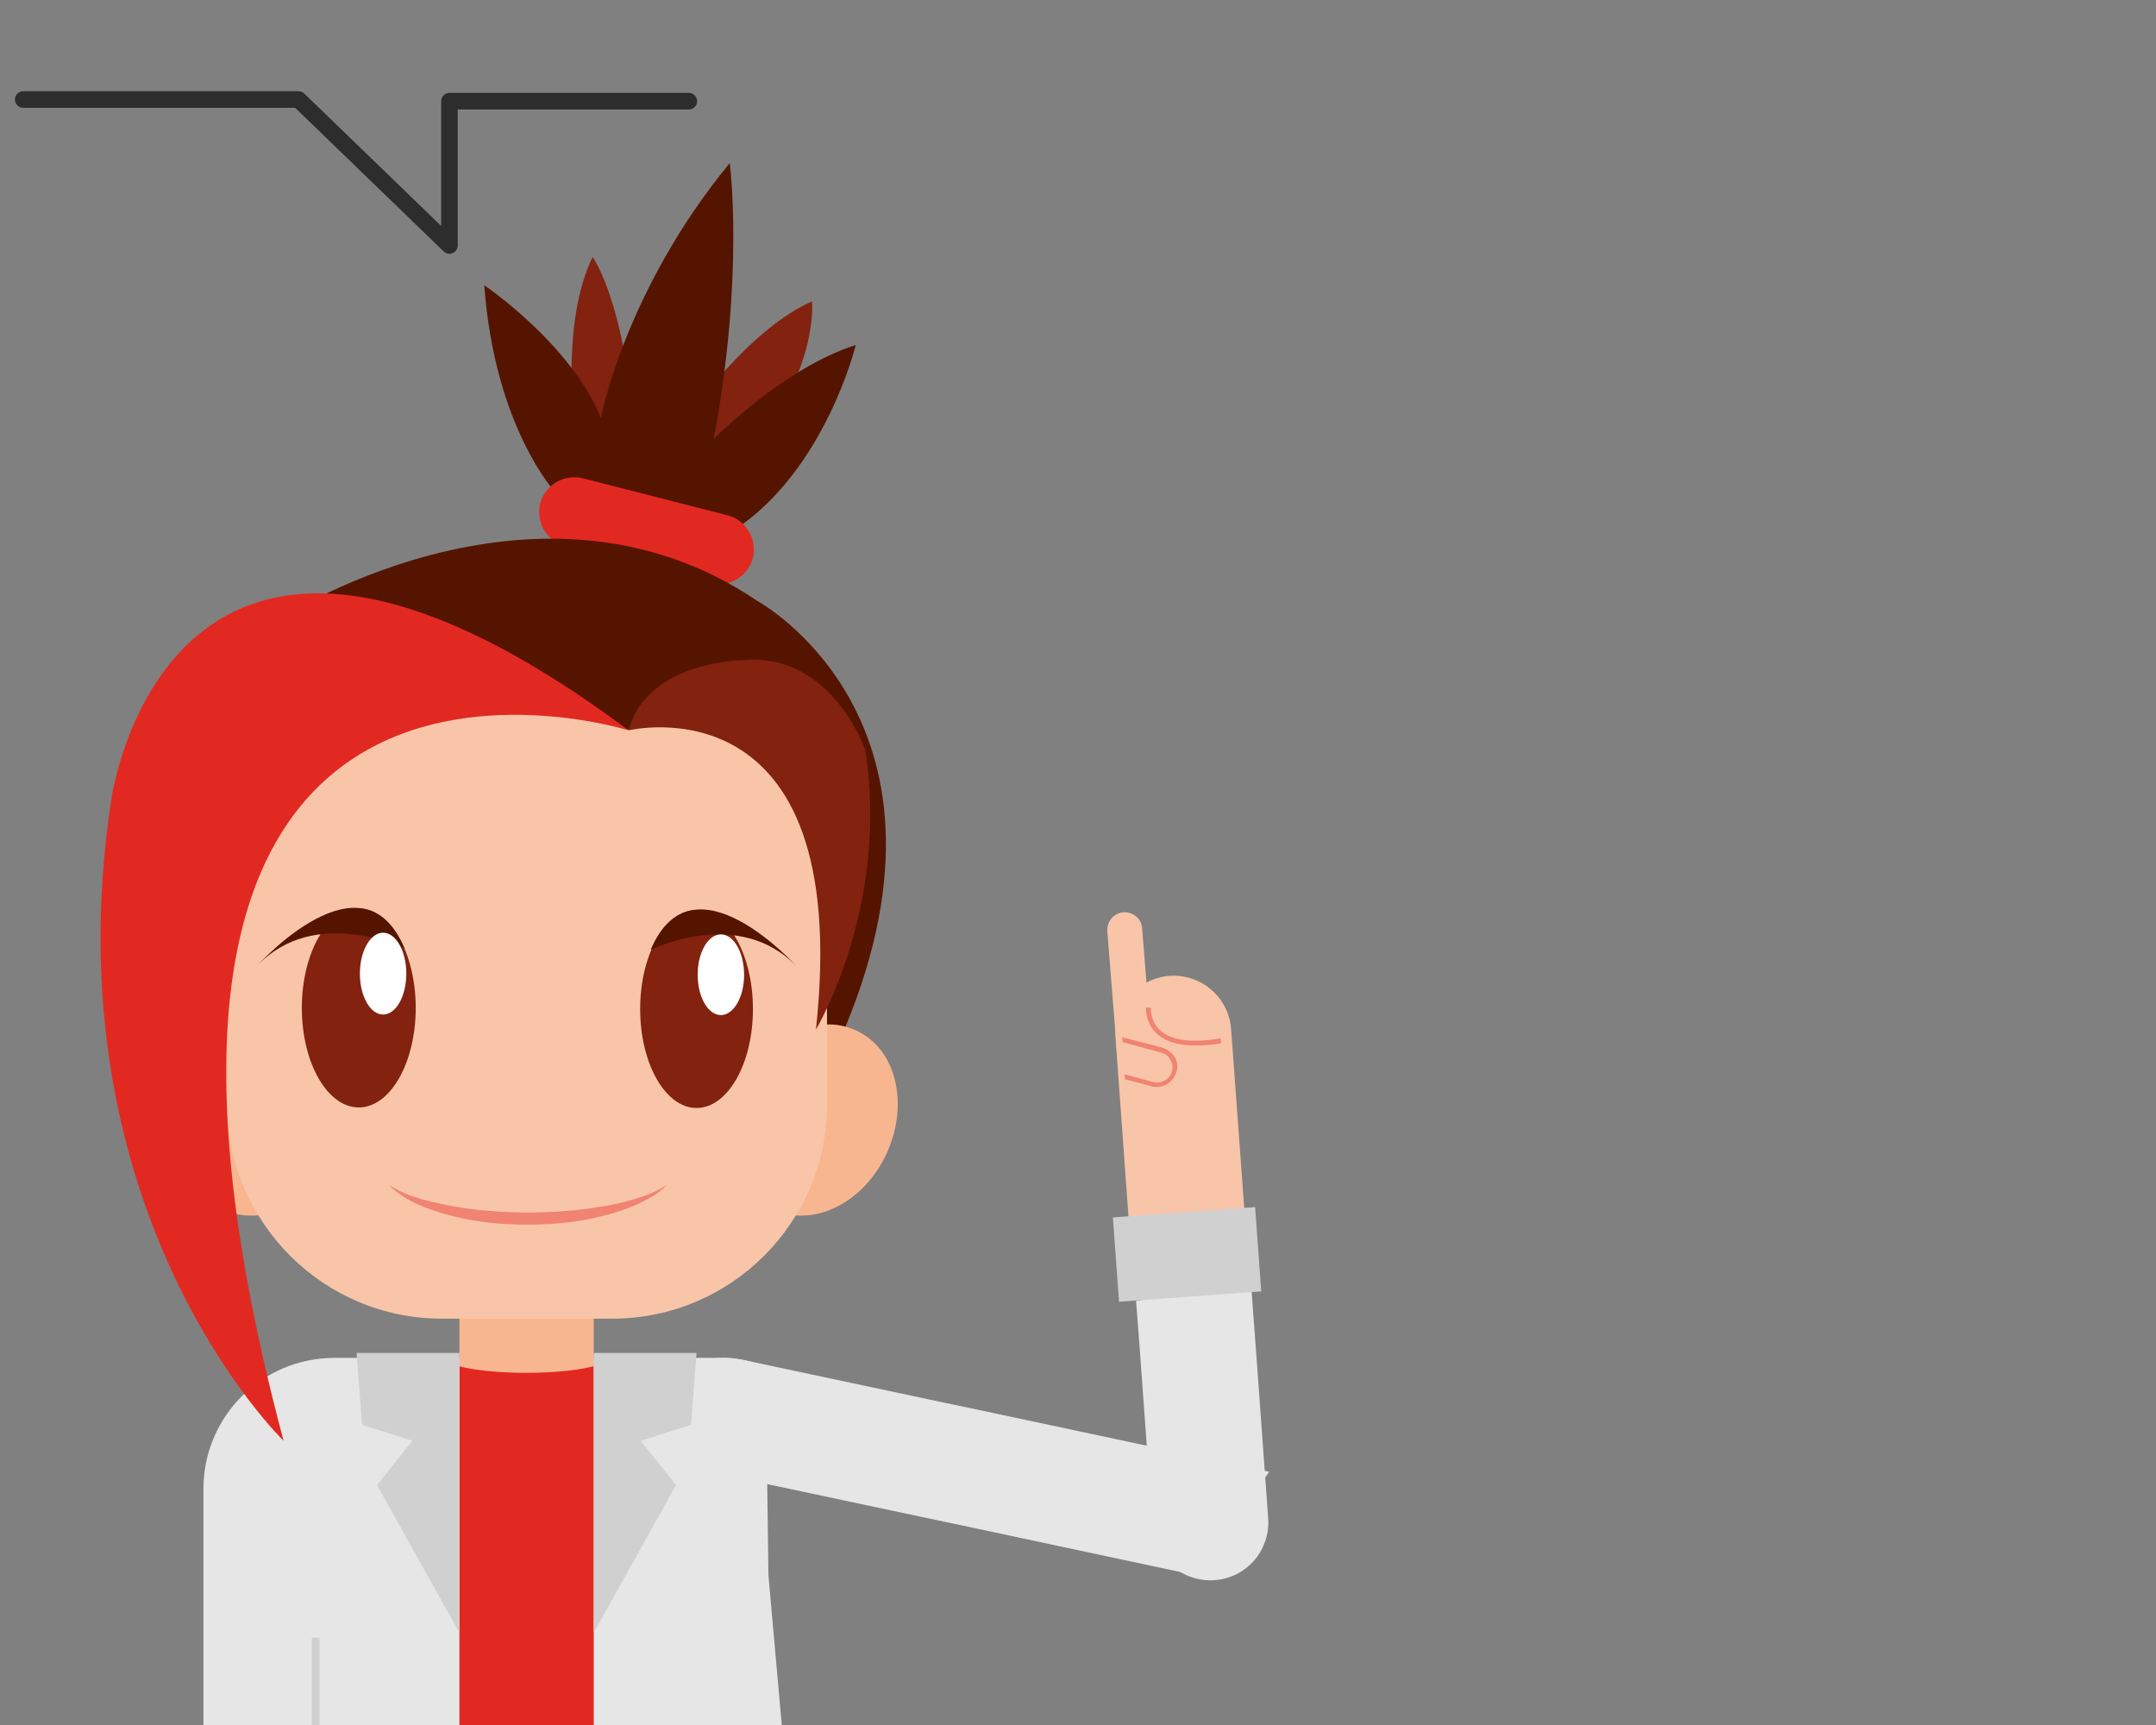 <?xml version="1.0" encoding="utf-8"?>
<!-- Generator: Adobe Illustrator 24.0.1, SVG Export Plug-In . SVG Version: 6.00 Build 0)  -->
<svg version="1.1" xmlns="http://www.w3.org/2000/svg" xmlns:xlink="http://www.w3.org/1999/xlink" x="0px" y="0px"
	 viewBox="0 0 390 312" style="enable-background:new 0 0 390 312;" xml:space="preserve">
<rect x="0" y="0" width="390" height="312" fill="#808080" stroke="none"/>
<style type="text/css">
	.st0{fill:#646363;}
	.st1{fill:#F8B690;}
	.st2{fill:#E22921;}
	.st3{fill:#82220F;}
	.st4{fill:#551400;}
	.st5{fill:#F9C5A9;}
	.st6{fill:#FFFFFF;}
	.st7{fill:#EB5C7A;}
	.st8{fill:#282727;}
	.st9{fill:#C5C3C8;}
	.st10{fill:#E6E6E6;}
	.st11{fill:#D0D0D0;}
	.st12{fill:#F08372;}
	.st13{fill:#D7D7D7;}
	.st14{fill:none;stroke:#000000;stroke-width:2;stroke-miterlimit:10;}
	.st15{fill:#38B1A5;}
	.st16{fill:none;stroke:#2D2D2D;stroke-width:3;stroke-linecap:round;stroke-linejoin:round;stroke-miterlimit:10;}
	.st17{fill:#B283B5;}
	.st18{fill:#EEE1EF;}
	.st19{fill:#51267C;}
	.st20{fill:#FED600;}
	.st21{fill:#E4177E;}
	.st22{fill:#76B82A;}
	.st23{fill:#4A4A49;}
	.st24{fill:none;stroke:#51267C;stroke-width:2.5;stroke-miterlimit:10;}
	.st25{fill:#683C11;}
	.st26{fill:#E5D0E4;}
	.st27{fill:#8B688E;}
	.st28{fill:#EAF6FE;}
	.st29{fill:none;stroke:#646363;stroke-width:0.389;stroke-miterlimit:10;}
	.st30{fill:#CE383A;}
	.st31{fill:#36A9E1;}
	.st32{fill:#F9B233;}
	.st33{fill:#95C11F;}
	.st34{fill:#E30613;}
	.st35{fill:#C9E8FB;}
	.st36{fill:none;stroke:#F5A37B;stroke-width:0.821;stroke-miterlimit:10;}
	.st37{fill:#3C3C3B;}
	.st38{fill:#9D9D9C;}
	.st39{fill:#FFF59B;}
	.st40{opacity:0.5;fill:#878787;}
	.st41{fill:#878787;}
	.st42{fill:#FFDD00;}
	.st43{fill:#D0CFD0;}
	.st44{fill:none;stroke:#4C1414;stroke-miterlimit:10;}
	.st45{fill:none;stroke:#FFFFFF;stroke-width:3;stroke-linecap:round;stroke-linejoin:round;stroke-miterlimit:10;}
</style>
<g id="Calque_2">
	<polyline class="st16" points="4.2,18 54,18 81.3,44.4 81.3,18.3 124.6,18.3 	"/>
	<g>
		<rect x="83.1" y="234" class="st1" width="24.3" height="17.1"/>
		<path class="st2" d="M109.8,245.6c0,1.5-6.5,2.7-14.6,2.7s-14.6-1.2-14.6-2.7v161h30.1L109.8,245.6z"/>
		<g>
			<path class="st10" d="M139,284.9L153.8,451h-46.4V245.6h22.7c2.9,0,5.8,0.5,8.4,1.5L139,284.9z"/>
			<path class="st10" d="M83.1,245.6H60.5c-13.1,0-23.7,10.6-23.7,23.7v18.3v145.1V451h46.3V245.6z"/>
		</g>
		<path class="st11" d="M83.1,244.7v50.6l-14.9-26.7l6.4-8l-9.1-2.9l-1-13C64.5,244.7,83.5,244.7,83.1,244.7z"/>
		<rect x="56.4" y="296.2" class="st11" width="1.4" height="80.5"/>
		<g>
			<path class="st10" d="M216.1,284.9l-4.6-1l-37.5-8l-7.6-1.6l-36.7-7.8c-6.7-1.4-11.1-7.2-9.9-12.9c1.2-5.7,7.6-9.1,14.3-7.7
				l36.7,7.8l7.6,1.6l51.2,10.9L216.1,284.9z"/>
			<path class="st10" d="M205.5,235.3l0.2,2.5l0.5,6.6l2.3,31.7c0.4,5.8,5.4,10.1,11.2,9.7c5.8-0.4,10.1-5.4,9.7-11.2l-2.3-31.7
				l-0.5-6.6l-0.3-4.5L205.5,235.3z"/>
			<path class="st5" d="M201.8,187.8l2.8,38.7l20.8-3.5l-2.7-36.8c-0.4-5.8-5.4-10.1-11.2-9.7C205.8,177,201.4,182,201.8,187.8z"/>
			
				<rect x="201.8" y="219.2" transform="matrix(-0.997 7.250753e-02 -7.250753e-02 -0.997 445.232 437.485)" class="st11" width="25.8" height="15.3"/>
			<path class="st5" d="M206.6,167.9l1.8,22.5c0.1,1.7-1.1,3.2-2.9,3.4l0,0c-1.7,0.1-3.2-1.1-3.4-2.9l-1.8-22.5
				c-0.1-1.7,1.1-3.2,2.9-3.4l0,0C205,164.9,206.5,166.2,206.6,167.9z"/>
			<path class="st12" d="M212.5,191.2c-0.5-0.8-1.3-1.4-2.2-1.7l-7.3-1.9c0,0.3,0,0.6,0.1,0.9l7,1.9c0.7,0.2,1.3,0.6,1.6,1.3
				c0.4,0.6,0.5,1.4,0.3,2.1c-0.2,0.7-0.6,1.3-1.3,1.6c-0.6,0.4-1.4,0.5-2.1,0.3l-5.2-1.4c0,0.3,0.1,0.6,0.1,0.9l4.9,1.3
				c0.3,0.1,0.6,0.1,0.9,0.1c0.6,0,1.2-0.2,1.8-0.5c0.8-0.5,1.4-1.3,1.7-2.2C213.1,193,213,192,212.5,191.2z"/>
			<path class="st12" d="M216.2,189.1c-3.1,0-5.4-0.7-7-2.2c-2.1-2-1.9-4.6-1.9-4.7l0.9,0.1c0,0-0.2,2.3,1.6,4c2,1.9,5.8,2.4,11,1.5
				l0.1,0.9C219.2,189,217.6,189.1,216.2,189.1z"/>
		</g>
		<g>
			<g>
				<path class="st1" d="M41,185.3c-1.9-0.1-3.7,0.3-5.5,1.1c-7.2,3.3-9.6,13.2-5.5,22.2c3.6,7.8,10.9,12.2,17.5,11.1L41,185.3z"/>
				<path class="st3" d="M103.8,76.7c0-0.7-2.2-18.8,3.4-30.2c0,0,5.5,7.4,7.5,30.3c0,0-2.9,6.7-3.4,6.7S103.8,76.7,103.8,76.7z"/>
				<path class="st3" d="M126.2,72.8c0.5-0.2,9.9-13.5,20.7-18.3c0,0,1.2,12.9-11.5,27.2l-7.9,5.7c0,0-4.3-11-3.9-11.8
					C124,74.7,126.2,72.8,126.2,72.8z"/>
				<path class="st4" d="M100.5,89.1c0,0-11-11.7-12.9-37.5c0,0,15.6,10.5,21.1,24c0,0,4.3-23,23.3-46.1c0,0,2.7,20.2-2.9,49.9
					c0,0,12.7-12.9,25.7-17c0,0-5.5,22.6-21.9,33.4l-25.5-1.5L100.5,89.1z"/>
				<path class="st2" d="M128.5,105.5l-26.2-6.7c-3.4-0.9-5.4-4.3-4.6-7.7l0,0c0.9-3.4,4.3-5.4,7.7-4.6l26.2,6.7
					c3.4,0.9,5.4,4.3,4.6,7.7l0,0C135.3,104.3,131.9,106.3,128.5,105.5z"/>
				<path class="st4" d="M49.6,112.5c0,0,47-31.2,87.4-3.8c0,0,40.4,21.9,14.7,79.9l-33.2,6.5L49.6,112.5z"/>
				<path class="st1" d="M149.4,185.3c1.9-0.1,3.7,0.3,5.5,1.1c7.2,3.3,9.6,13.2,5.5,22.2c-3.6,7.8-10.9,12.2-17.5,11.1L149.4,185.3
					z"/>
				<path class="st5" d="M129.2,122.8l-1.1,2.2l-14.4,7l-21.2-6.7c0,0-1.9-3.5-3.9-7.3h-8.7c-21.4,0-38.8,17.4-38.8,38.8v42.9
					c0,21.4,17.4,38.8,38.8,38.8h30.9c21.4,0,38.8-17.4,38.8-38.8v-42.9C149.5,142.2,141.3,129.4,129.2,122.8z"/>
				<path class="st3" d="M113.7,132.1c0,0,40.8-9.9,33.9,54.1c0,0,13.4-22.3,8.9-50.7c0,0-6.2-17.5-21.9-16.1
					C134.6,119.4,117.1,119.4,113.7,132.1z"/>
				<g>
					<ellipse class="st3" cx="64.9" cy="182.3" rx="10.3" ry="18"/>
					<path class="st4" d="M73.2,171.6c0,0-16.2-8-26.7,3.1C46.5,174.7,65.6,153.3,73.2,171.6z"/>
					<ellipse class="st6" cx="69.3" cy="176.1" rx="4.2" ry="7.4"/>
				</g>
				<g>
					<ellipse class="st3" cx="126" cy="182.5" rx="10.2" ry="17.9"/>
					<path class="st4" d="M117.7,171.8c0,0,16-8,26.5,3.1C144.2,174.9,125.3,153.7,117.7,171.8z"/>
					<ellipse class="st6" cx="130.4" cy="176.3" rx="4.2" ry="7.3"/>
				</g>
				<path class="st2" d="M113.7,132.1c0,0-105.6-33.2-62.4,128.5c0,0-42.5-41.1-31.2-115.8C20.1,144.8,30.1,69.7,113.7,132.1z"/>
			</g>
			<g>
				<path class="st12" d="M70.3,214.3c1.9,1.2,3.9,2,6,2.6c2.1,0.6,4.2,1,6.3,1.4c4.3,0.7,8.6,1,12.9,1s8.7-0.3,12.9-1
					c2.1-0.3,4.3-0.8,6.3-1.4c2.1-0.6,4.1-1.4,6-2.6c-1.6,1.6-3.6,2.7-5.6,3.6c-2.1,0.9-4.2,1.6-6.4,2.1c-4.3,1.1-8.8,1.5-13.3,1.5
					c-4.5,0-8.9-0.4-13.3-1.5c-2.2-0.5-4.3-1.2-6.4-2.1C73.9,217.1,71.9,215.9,70.3,214.3z"/>
			</g>
		</g>
		<path class="st11" d="M107.4,244.7v50.6l14.9-26.7l-6.4-8l9.1-2.9l1-13C126,244.7,107,244.7,107.4,244.7z"/>
	</g>
</g>
<g id="Calque_1">
</g>
</svg>

